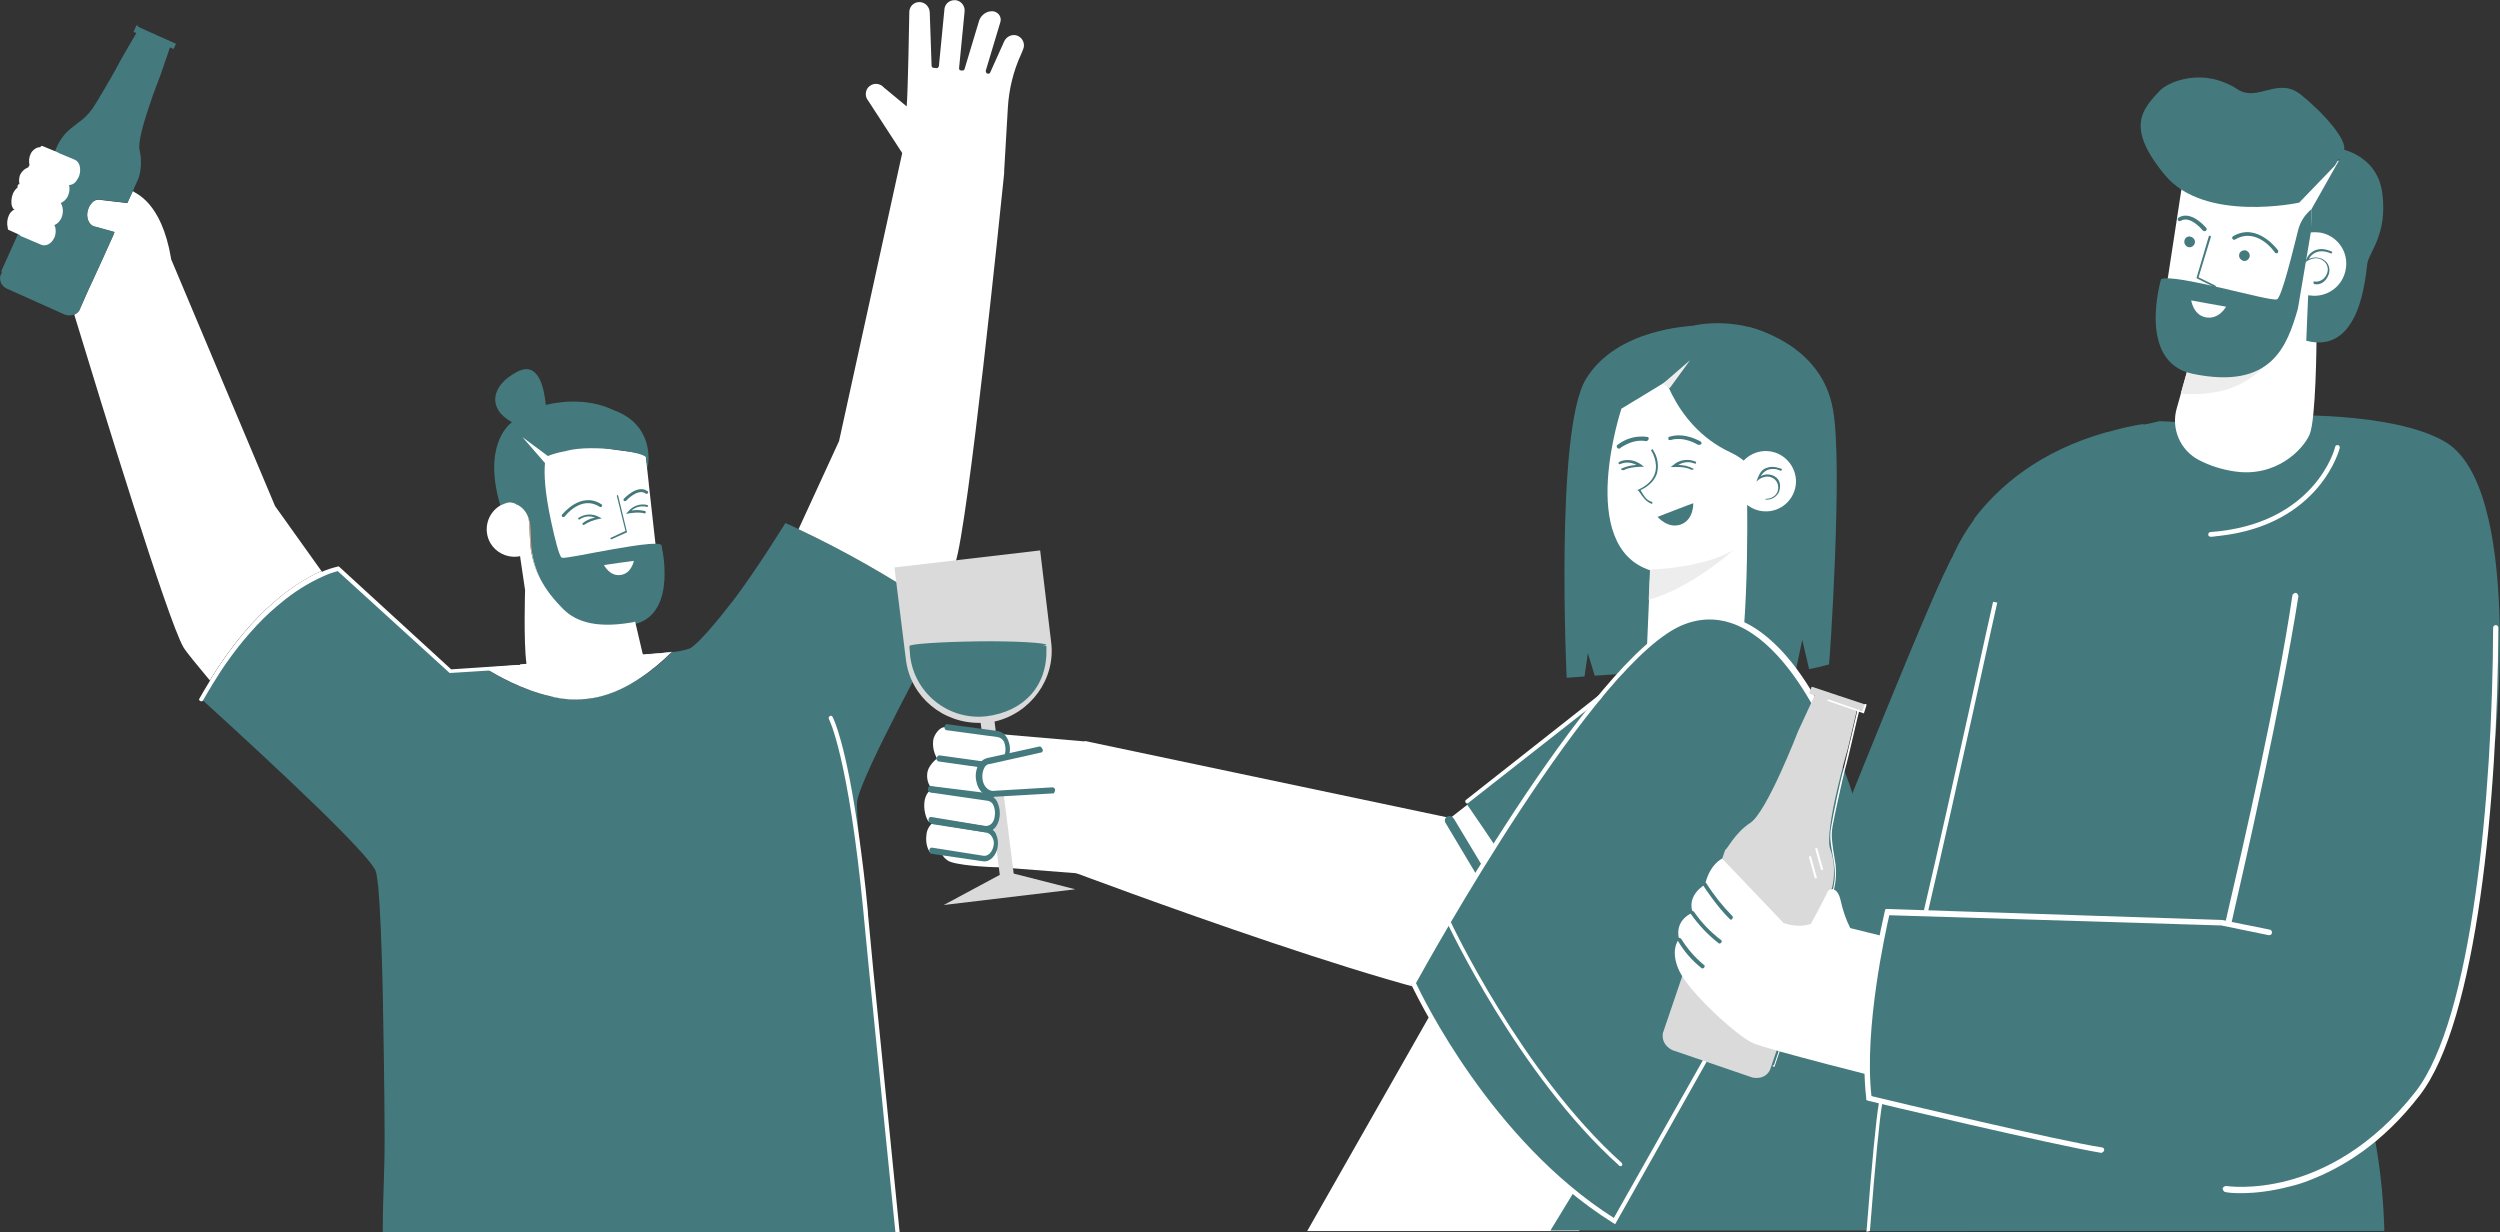 <?xml version="1.0" encoding="utf-8"?>
<!-- Generator: Adobe Illustrator 27.5.0, SVG Export Plug-In . SVG Version: 6.00 Build 0)  -->
<svg version="1.1" id="Laag_1" xmlns="http://www.w3.org/2000/svg" xmlns:xlink="http://www.w3.org/1999/xlink" x="0px" y="0px"
	 viewBox="0 0 953.9 470.2" style="enable-background:new 0 0 953.9 470.2;" xml:space="preserve">
<rect x="0" y="0" width="953.9" height="470.2" fill="#333333" stroke="none"/>
<style type="text/css">
	.st0{fill:#FFFFFF;}
	.st1{fill:#F49E75;}
	.st2{fill:#EE7263;}
	.st3{fill:#447A7D;}
	.st4{fill:#44797B;}
	.st5{fill:#EDEDED;}
	.st6{fill:#FCFDFC;}
	.st7{fill:#1F111D;}
	.st8{fill:#E62D3E;}
	.st9{fill:#21121D;}
	.st10{fill:#DADADA;}
</style>
<g id="Jut_Jul_-_Illustratie_-_Man_juichen" transform="translate(137.152 4805.096)">
	<path id="Path_24829" class="st0" d="M73-4539.3c4.7,2.9,10.2,4.1,15.6,3.4c3.9-0.5,7.7-1.5,11.3-3c3.2-1.5,5.8-4,7.2-7.2
		c-5.7,3.7-12.8,7.1-20.7,8C82-4537.9,77.4-4538.2,73-4539.3"/>
	<path id="Path_24830" class="st0" d="M62.2-4603.9c-0.3-1-1-2-1.8-2.7l0.1,0.8l0,0l0.1,0.8l0,0l0.1,0.6l0,0c0.6,0.3,1,0.6,1.1,0.6
		l0.8,0.6L62.2-4603.9L62.2-4603.9z"/>
	<path id="Path_24831" class="st0" d="M58-4639.3l1.4,18.9l0.5,7.1v0.1l0.1,0.9c2.7,1.1,4.6,3.7,4.9,6.6c0.4,3,0.1,6.7,0.8,11.3
		c0.9,5.9,3.4,13,11.3,21.1l0.1,0.1c4.7,5.3,12.3,8.4,26.4,6.1c0.6-0.1,1.3-0.2,1.9-0.4l-1.5-6.4c11.9-3.1,9.8-17,9.8-17l-0.8-7.1
		l-2.5-22.4v-0.2l-0.5-4.5l0,0l-0.1-0.9l-0.5-4.7l0,0l-0.1-1.2l-7.1-1h-0.1l-3.8-0.5l0,0L58-4639.3z"/>
	<path id="Path_24832" class="st1" d="M62.2-4603.9c-0.3-1-1-2-1.8-2.7l0.1,0.8l0,0l0.1,0.8l0,0l0.1,0.6l0,0c0.6,0.3,1,0.6,1.1,0.6
		l0.8,0.6L62.2-4603.9L62.2-4603.9z"/>
	<path id="Path_24833" class="st1" d="M57.2-4613.1c0.9,0.1,1.7,0.3,2.6,0.6l0.2,1l-0.1-0.9c2.7,1.1,4.6,3.7,4.9,6.6
		c0.4,3,0.1,6.7,0.8,11.3c1.4-1.1,2.5-2.6,3.2-4.2c0.5-1.2,0.8-2.4,0.8-3.7l0,0c0-0.5,0-0.9-0.1-1.3c-0.2-1.8-0.9-3.5-2-5
		c-0.8-1.1-1.8-2.1-3-2.8c-1.5-0.8-3.1-1.4-4.8-1.5h-0.3c-0.5,0-1,0-1.6,0.1C57.8-4613.1,57.5-4613.2,57.2-4613.1z"/>
	<path id="Path_24834" class="st2" d="M60.5-4606.5l0.1,0.8l0,0c0.3,0.4,0.6,0.7,0.8,1.1c-0.2-0.1-0.5-0.2-0.7-0.3l0.1,0.6l0,0
		c0.6,0.3,1,0.6,1.1,0.6l0.8,0.6l-0.4-1C61.9-4605,61.3-4605.8,60.5-4606.5"/>
	<path id="Path_24835" class="st3" d="M58.2-4644c-9.4-5.1-8.2-14,2.1-19.3c8.6-4.4,10.3,7.8,10.8,12.7c7.8-1.9,17.6-2,25.9,2l0,0
		c15.2,5.5,13.6,19.6,12.9,22.2c-0.1-1.4-0.3-2.8-0.6-4.2c-0.6-1.9-20.1-5.1-30.2-2.5c-0.1,0-0.1,0-0.2,0.1c-2.4,0.4-4.8,1-7,1.9
		l-9.7-7.2l8.6,9.9c-0.4,4.1-0.1,10.9,2.3,22.1c1.4,6.5,3.1,13.5,4.1,14c1.2,0.4,10.6-1.7,19.9-3.3l1.9-0.3l0,0
		c5.7-1,11-1.8,14.1-1.7c0.7-0.1,1.4,0.1,2.1,0.4c0,0,6.3,25.5-9.6,30.1c-0.6,0.2-1.2,0.3-1.9,0.4c-14,2.3-21.7-0.8-26.4-6.1
		l-0.1-0.1c-7.9-8.1-10.3-15.2-11.3-21.1c-0.7-4.4-0.4-8.3-0.8-11.3c-0.3-2.9-2.2-5.5-4.9-6.6c-0.1,0-0.1-0.1-0.2-0.1
		c-0.8-0.4-1.7-0.6-2.6-0.6l0,0c-1.2,0.2-2.3,0.7-3.4,1.2C46.8-4634.7,56.8-4643,58.2-4644"/>
	<path id="Path_24836" class="st4" d="M77.8-4607.8c-0.1,0-0.3,0-0.4-0.1c-0.2-0.2-0.3-0.6-0.1-0.8c0.1-0.1,7.1-9.1,15-4
		c0.3,0.2,0.4,0.5,0.2,0.8c-0.2,0.3-0.5,0.4-0.8,0.2c-7-4.6-13.2,3.4-13.4,3.7C78.1-4607.9,78-4607.8,77.8-4607.8"/>
	<path id="Path_24837" class="st4" d="M101.3-4613.9c-0.2,0-0.3,0-0.4-0.1c-0.2-0.2-0.2-0.6,0-0.8c0.2-0.2,5.2-5.6,9-2.9
		c0.3,0.2,0.3,0.5,0.2,0.7c0,0,0,0.1-0.1,0.1c-0.2,0.3-0.5,0.3-0.7,0.2c0,0-0.1,0-0.1-0.1c-3-2.1-7.4,2.7-7.5,2.8
		C101.6-4613.9,101.4-4613.9,101.3-4613.9"/>
	<path id="Path_24838" class="st4" d="M96.1-4599.3c-0.1,0-0.2-0.1-0.3-0.2c-0.1-0.1,0-0.3,0.1-0.4l5.6-2.6l-3.3-13.4
		c0-0.1,0.1-0.3,0.2-0.3s0.3,0.1,0.3,0.2l3.4,14L96.1-4599.3L96.1-4599.3"/>
	<path id="Path_24839" class="st0" d="M93.3-4589.5c0.2-0.1,11.4-1.6,11.4-1.6s-0.9,4.9-5.1,5.4
		C95.5-4585.1,93.3-4589.5,93.3-4589.5"/>
	<path id="Path_24840" class="st4" d="M85.7-4604.8c0.1,0,0.1,0,0.1-0.1c1.7-1.1,3.6-1.8,5.6-2.2l1.1-0.2l-1-0.5
		c-2.5-1.4-5.5-1.3-7.9,0.3c-0.2,0.1-0.2,0.3-0.1,0.5c0,0,0,0,0,0c0.1,0.1,0.4,0.2,0.5,0.1c1.7-1.2,3.9-1.5,5.9-0.7
		c-1.7,0.3-3.3,1-4.7,2.1c-0.1,0.1-0.2,0.3-0.1,0.4c0,0.1,0.1,0.1,0.1,0.1C85.3-4604.8,85.6-4604.7,85.7-4604.8"/>
	<path id="Path_24841" class="st4" d="M109-4609.2h-0.2c-2.3-0.7-5.9,0-6,0l-1.1,0.2l0.8-0.9c1.8-2.2,4.7-3.2,7.4-2.5
		c0.2,0.1,0.3,0.3,0.2,0.5c0,0,0,0,0,0c-0.1,0.2-0.3,0.3-0.5,0.2c0,0,0,0,0,0c-2.1-0.5-4.2,0-5.8,1.4c1.7-0.3,3.5-0.2,5.2,0.2
		c0.2,0.1,0.3,0.3,0.2,0.5c0,0,0,0,0,0C109.3-4609.3,109.1-4609.2,109-4609.2"/>
	<path id="Path_24842" class="st1" d="M152.5-4570.1l47.4,28.4c0,0,11-18.1,19-32.5c-16.4-10.9-33.5-20.7-51.3-29.1L152.5-4570.1z"
		/>
	<path id="Path_24843" class="st0" d="M167.5-4603.1c17.8,8.4,34.9,18.1,51.3,29.1c4.2-7.4,7.8-13.9,8.5-16.1
		c4.9-14,17.5-137.2,18.7-148.9v-0.9l1.4-24c0.4-7.1,2.1-14.1,5.1-20.6l0.7-1.7c0.9-2,0-4.3-2-5.2c-0.1,0-0.1,0-0.2-0.1
		c-2-0.7-4.1,0.3-5,2.2l-5.3,11.8c-0.1,0.4-0.5,0.6-0.9,0.5c-0.5,0-0.8-0.4-0.8-0.9v-0.3l5.5-18.3c0.6-1.7-0.3-3.5-2-4.1
		c-0.3-0.1-0.6-0.2-0.8-0.2h-0.4c-2.1,0-4,1.4-4.8,3.4l-5.6,18.6c-0.1,0.5-0.6,0.7-1,0.6h-0.3c-0.5,0-0.9-0.4-0.8-0.9
		c0,0,0-0.1,0-0.1l2.1-21.5c0.2-2.1-1.2-3.9-3.2-4.3c-2.2-0.3-4.2,1.1-4.5,3.3c0,0.1,0,0.2,0,0.2l-2.1,21.6c-0.1,0.5-0.5,0.9-1,0.8
		c0,0,0,0,0,0l-1-0.1c-0.5,0-0.8-0.4-0.8-0.9c0,0,0,0,0-0.1l-0.7-20.2c-0.1-2.1-1.7-3.8-3.8-3.9c-2.1-0.1-3.9,1.5-4,3.7
		c0,0.1,0,0.2,0,0.4c0,0-0.5,30.8-1,35.7l-8.7-7.2c-1.4-1.6-3.8-1.9-5.5-0.5c-0.9,0.7-1.4,1.8-1.4,3c0,0.9,0.3,1.8,0.9,2.5l13,20
		l-24.1,109.9L167.5-4603.1z"/>
	<path id="Path_24844" class="st0" d="M246.1-4739.4L246.1-4739.4"/>
	<path id="Path_24845" class="st0" d="M-84.8-4726.2L-84.8-4726.2 M-108.8-4685c10.8,35.5,35.6,116.3,41.6,126.8
		c1.1,1.9,5.2,6.8,10.1,12.7c16.7-27.4,33.7-37.8,42.6-41.7l-17.7-24.8l-39.7-94.3v-0.3c-3.7-21.7-13.6-24.6-14.6-25.6l-1.7,3.7
		l-0.4,0.9l-0.3,0.8l0.3-0.8l-9.3-1.1l-1.3-0.2c-1.2-0.1-2.3,0.4-3,1.3c-1,1.1-1.5,2.4-1.7,3.8c-0.3,2.7,1.1,5.1,3.2,5.3l2.2,0.6
		l5,1.4c-0.2,0.6-0.4,1.1-0.7,1.7l-4.1,9.1l-2.7,5.9l-2.5,5.4l-3.5,7.9C-107.5-4685.9-108.1-4685.4-108.8-4685"/>
	<path id="Path_24846" class="st0" d="M-57-4545.5c0.2,0.3,0.4,0.5,0.6,0.8l0,0c0.1,0.2,0.2,0.3,0.4,0.4c10.6,12.5,25,28.5,25,28.5
		l41.1-36.8l-23.7-33.2l-0.2-0.4l-0.7-1C-23.3-4583.4-40.3-4572.9-57-4545.5"/>
	<path id="Path_24847" class="st0" d="M-113.8-4701.7c0,0.1,0,0.2,0.1,0.3c0.4,1.4,2.3,7.4,4.9,16.2c0.6-0.3,1.2-0.8,1.6-1.4
		l3.5-7.9l2.5-5.4l2.7-5.9l-5.3,1.3l-4.8,1.2C-108.5-4703-113.8-4701.7-113.8-4701.7z"/>
	<path id="Path_24848" class="st3" d="M-60.3-4538.3c0.2,0.2,0.4,0.4,0.6,0.5c6.1,5.6,58.9,53.3,65.4,64.1c0.1,0.1,0.1,0.2,0.2,0.3
		l0,0c0.1,0.1,0.1,0.3,0.2,0.4c0.4,0.8,0.7,3.1,1.1,6.5c0.7,8,1.3,22.3,1.7,39.9v0.1c0.3,15.9,0.6,34.4,0.7,53.3v0.1
		c0.1,15.5-0.7,23.4-0.7,38.1h196.2c-2.6-25.5-5-49.2-7.8-78.2c-1.4-14.9-2.9-29.1-4-41.6c-1.1-12.3-2.1-22.8-2.7-30.6
		c-0.6-7.5-0.9-12.5-0.7-13.8c0.9-9,30.6-63.5,34.3-70.2c0.1-0.2,0.3-0.5,0.4-0.7c-2-1.4-3.9-2.8-5.8-4
		c-16.4-10.9-33.5-20.7-51.3-29.1c-3.2-1.6-5-2.3-5-2.3s-11.1,18-19.7,29.3c-6.9,8.9-14,17.3-16.9,18.6c-2.2,0.7-4.4,1.2-6.7,1.3
		c-3.6,3.8-7.7,7.2-12.1,10c-5.7,3.7-12.8,7.1-20.7,8c-4.5,0.3-9,0-13.4-1c-8.6-2.1-16.7-5.6-24.2-10.3l12-0.7
		c0.4-0.1,0.7-0.4,0.7-0.8c-5.1,0.3-9.8,0.6-13.8,0.9l0,0c-7.9,0.5-12.9,0.8-12.9,0.8l-42.8-39c-1.9,0.7-3.8,1.4-5.7,2.3
		c-6,3-11.6,6.7-16.6,11.1c-0.2,0.1-0.4,0.3-0.5,0.4c-0.1,0.1-0.3,0.2-0.4,0.3s-0.2,0.2-0.3,0.2c-3.6,3.2-6.9,6.5-10.1,10
		c-0.3,0.3-0.6,0.6-0.8,0.9c-5.1,5.7-9.7,11.9-13.9,18.3l0,0C-57.7-4542.7-59.1-4540.5-60.3-4538.3"/>
	<path id="Path_24849" class="st0" d="M48.8-4549.7c3.2,2,13.1,7.8,24.2,10.3c4.4,1.1,8.9,1.5,13.4,1c7.9-0.7,15.1-4.2,20.7-8
		c4.4-2.9,8.4-6.3,12.1-10c-3,0.4-6.7,0.8-11,1.2l0,0c0-0.1,0-0.3-0.1-0.4c0-0.1,0-0.2-0.1-0.3l-2.8-12c-0.6,0.2-1.2,0.3-1.9,0.4
		c-14,2.3-21.7-0.8-26.4-6.1l-0.1-0.1c-7.9-8.1-10.3-15.2-11.3-21.1c-0.7-4.4-0.4-8.3-0.8-11.3c-0.3-2.9-2.2-5.5-4.9-6.6l0.1,0.9
		l-0.2-1c-0.8-0.4-1.7-0.6-2.6-0.6l0,0c-1.2,0.2-2.3,0.7-3.4,1.2c-5,3-6.6,9.4-3.7,14.4c2.1,3.5,6.1,5.5,10.2,5.1
		c0.4-0.1,0.8-0.1,1.1-0.2l0.1,0.8l1.8,12.2c0,0-0.6,19.7,0.5,27.8v0.3c-0.8,0.1-1.7,0.1-2.4,0.2c0,0.4-0.3,0.8-0.7,0.8L48.8-4549.7
		L48.8-4549.7z"/>
	<path id="Path_24850" class="st0" d="M108.1-4555.4c0,0.1,0.1,0.2,0.1,0.4l0,0c4.2-0.4,8.1-0.8,11-1.2L108.1-4555.4z"/>
	<path id="Path_24851" class="st0" d="M47.7-4550.3c0.3,0.3,0.7,0.5,1,0.7l12-0.7c0.4-0.1,0.7-0.4,0.7-0.8c0.8-0.1,1.6-0.1,2.4-0.2
		v-0.3l-2.5,0.2L47.7-4550.3z"/>
	<path id="Path_24852" class="st0" d="M179.1-4530.8c0.1,0.1,7.5,14.5,13.2,73.7c0.1,0.7,0.1,1.4,0.2,2.2c1.1,12,2.6,26.3,4.1,41.5
		c2.9,28.5,5.2,52.5,7.9,78.4h1.6c-2.6-25.7-4.9-49.4-7.8-77.9c-1.6-15.3-3-29.6-4.1-41.7c-0.1-0.9-0.2-1.8-0.2-2.7
		c-1-10.9-2.2-20.2-3.3-28.2c-5-36.2-9.9-45.6-10.2-46.1c-0.2-0.4-0.6-0.5-1-0.3c0,0,0,0,0,0
		C179.1-4531.6,178.9-4531.1,179.1-4530.8"/>
	<path id="Path_24853" class="st0" d="M-60.7-4537.6c0.1,0.1,0.3,0.1,0.4,0.1c0.2,0,0.4-0.1,0.5-0.2l0.1-0.1
		c1.2-2.2,2.5-4.3,3.7-6.3c4-6.6,8.5-12.9,13.5-18.7c0.3-0.3,0.6-0.6,0.8-0.9c3.1-3.6,6.5-7,10.1-10c0.2-0.2,0.5-0.4,0.7-0.6
		c0.2-0.1,0.4-0.3,0.5-0.4c5.1-4.3,10.7-7.9,16.8-10.6c1.7-0.8,3.5-1.4,5.3-1.9l42.5,38.7l0.2,0.2l14.3-0.9l12-0.7
		c0.4-0.1,0.7-0.4,0.7-0.8c0-0.1,0-0.2-0.1-0.2c-0.1-0.3-0.4-0.5-0.7-0.5l-25.6,1.7l-42.9-39.3l-0.4,0.1c-2.2,0.5-4.3,1.2-6.3,2.1
		c-8.9,3.8-25.8,14.3-42.6,41.7c-1.3,2.2-2.7,4.4-4,6.8C-61.3-4538.2-61.1-4537.8-60.7-4537.6"/>
	<path id="Path_24854" class="st3" d="M-137-4699.9l0.6-1.4l0,0c-0.2-0.1-0.3-0.3-0.2-0.5c0,0,0,0,0,0l6.6-14.6l0.1-0.2l0.4,0.2
		l0.3,0.1l3.6,1.6l3.9,1.8c1.4,0.6,3.2-0.3,4-2.3c0.1-0.2,0.2-0.4,0.2-0.6c0.6-1.5,0.3-3.1-0.8-4.2c-0.3,0-0.6-0.1-0.9-0.2l-1.1-0.5
		l0,0c0-0.1-0.1-0.2-0.1-0.3l0,0c0-0.2-0.1-0.3-0.1-0.4l1.4,0.6c0.6,0.2,1.2,0.2,1.9,0.1c1.2-0.4,2.1-1.3,2.6-2.5
		c0.8-2,0.5-4-0.6-5.1c0.3,0,0.6-0.1,0.8-0.2c1.3-0.6,2.4-1.7,2.9-3v-0.1c-0.2,0-0.3-0.1-0.6-0.2c-0.2-0.1-0.3-0.2-0.5-0.3
		c0.4-0.8,0.4-1.8,0.2-2.7c-0.1-0.2-0.1-0.3-0.2-0.5c-0.1-0.2-0.2-0.4-0.3-0.5l0.3,0.2c0.2,0.1,0.4,0.1,0.6,0.2
		c-0.1-0.4-0.3-0.8-0.6-1l0.2,0.1c0.2,0.1,0.5,0.2,0.7,0.2c-0.2-0.4-0.4-0.7-0.6-1l0.2,0.1c1.2,0.5,2.8-0.3,3.5-2.1
		c0.4-0.8,0.5-1.8,0.3-2.7c-0.2-0.8-0.7-1.4-1.3-1.8l-6.3-2.6l-0.3-0.2l-0.3-0.2l0.3-0.7l0.3-0.6v-0.1c1.2-3.1,3.1-5.9,5.7-8
		c1.1-0.9,2.1-1.7,2.9-2.3c2.1-1.4,3.9-3.2,5.4-5.3c1.9-2.8,6.9-11.4,8.5-14.3c1.3-2.7,7.1-12.6,8.3-14.6l0,0l-1.1-0.4l1-2.3
		c0.1-0.2,0.3-0.3,0.5-0.2c0,0,0,0,0,0c0.2,0.1,0.3,0.3,0.2,0.5c0,0,0,0,0,0l0,0l7.1,3.2l7.4,3.3l-0.9,2l-1.4-0.6l-3.6,10.5
		c0,0-9.3,23.4-8,28.6c0.8,3.5,0.7,7.2-0.3,10.6l-1.3,2.9l-0.9,2.1l-1.7,3.7l-0.4,0.9l0,0l-9.3-1.1l-1.3-0.2c-1.2-0.1-2.3,0.4-3,1.3
		c-1,1.1-1.5,2.4-1.7,3.8c-0.3,2.7,1.1,5.1,3.2,5.3l2.2,0.6l5,1.4l-0.7,1.7l-4.1,9.1l-2.7,5.9l-2.5,5.4l-3.5,7.9
		c-0.4,0.6-0.9,1.1-1.6,1.4c-1.2,0.5-2.6,0.6-3.8,0.2l-22.1-9.9C-136.5-4695.8-137.5-4697.9-137-4699.9"/>
	<path id="Path_24855" class="st4" d="M-118.7-4739.3l-0.1,0.2l-0.3,0.5v0.1l-0.4-0.1l0.1-0.1l0.2-0.6l-0.3-0.1v-0.2l0.3-0.6
		l0.1-0.1l0.3,0.2l0,0l0.4,0.1l-0.1,0.1L-118.7-4739.3z"/>
	<path id="Path_24856" class="st4" d="M-122.4-4732.3l-0.4-0.2l0.1-0.1l0.3,0.1L-122.4-4732.3z"/>
	<path id="Path_24857" class="st4" d="M-122.6-4730.8l-0.1,0.1l-0.3-0.1l-0.4-0.2v-0.1l0.3-0.6v-0.1l0.4,0.2l0.4,0.1l-0.1,0.1
		L-122.6-4730.8z"/>
	<path id="Path_24858" class="st4" d="M-125.6-4724.4c0-0.1,0.1-0.2,0.1-0.3h0.1L-125.6-4724.4z"/>
	<path id="Path_24859" class="st4" d="M-126.1-4725L-126.1-4725l0.3,0.2l0,0L-126.1-4725z"/>
	<path id="Path_24860" class="st4" d="M-126-4723.5L-126-4723.5v0.2l0,0c-0.1,0.3-0.2,0.5-0.4,0.7l0.3-0.7l-0.3-0.1l-0.4-0.2l0,0
		l0.1-0.2l0.1-0.2l0.4,0.2l-0.1,0.2L-126-4723.5L-126-4723.5z"/>
	<path id="Path_24861" class="st4" d="M-127.3-4720.4c0.1-0.8,0.4-1.5,0.9-2.1L-127.3-4720.4z"/>
	<path id="Path_24862" class="st0" d="M-133.9-4722.6c0.4-1.1,1.2-2.1,2.3-2.6l-0.4-0.2c-0.1,0-0.1,0-0.1-0.1l0,0
		c-0.1-0.1-0.2-0.3-0.2-0.4c-0.4-0.2-0.9-2.6,0-5.1c0.4-1,1-1.9,1.9-2.6c-0.1-0.2-0.1-0.5,0-0.7c0.1-0.4,0.4-0.6,0.7-0.5
		c-0.3-1.1-0.2-2.2,0.1-3.3c0.6-1.5,1.8-2.6,3.3-3.2c0-0.1,0-0.2,0.1-0.3c0.1-0.2,0.2-0.3,0.3-0.4c-0.3-1.5-0.2-3,0.4-4.3
		c0.5-1.3,2.3-2.8,3.7-2.6l0,0c0.2-0.4,0.5-0.6,0.8-0.5l5.6,2.3l0.4,0.2l0.3,0.2l6.2,2.6c0.4,0.2,0.8,0.5,1,0.8
		c0.4,0.5,0.7,1.1,0.8,1.8c0.1,0.3,0.1,0.5,0.1,0.8c0.1,1.1-0.1,2.1-0.5,3.1c-0.3,0.6-0.7,1.2-1.1,1.8c-0.4,0.4-0.8,0.8-1.3,1l0,0
		c-0.4,0.2-0.9,0.3-1.3,0.3c0.3,1.3,0.2,2.6-0.3,3.8v0.1c-0.5,1.3-1.6,2.4-2.9,3c0.4,0.5,0.6,1.1,0.7,1.7c0.3,1.3,0.1,2.7-0.4,3.9
		c-0.5,1.2-1.5,2.3-2.7,2.8c0.2,0.4,0.3,0.7,0.4,1.1c0.2,1.3,0.1,2.5-0.4,3.7c0,0.1,0,0.1-0.1,0.1c-1,2.2-3.1,3.3-4.9,2.6l-4-1.7
		l-3.5-1.5l-0.3-0.1l-0.5-0.5l-4.2-1.9c-0.1,0-0.1,0-0.1-0.1l0,0c-0.2-0.1-0.2-0.4-0.2-0.7C-134.6-4719.8-134.4-4721.3-133.9-4722.6
		"/>
</g>
<g id="Group_10474" transform="translate(478.378 4834.616)">
	<path id="Path_25721" class="st3" d="M233.6-4364.9h197.8c-0.3-11.4-1.4-22.7-3.4-34l0,0c-0.3-0.8-0.3-1.8-0.5-2.6
		c-4.2-22.5-11.5-44.7-22.7-63.7c-7.1-12-17.8-19.1-30.3-22.5c-0.8-0.3-1.5-0.5-2.4-0.5l0,0c-15.7-3.4-34-1.6-52.8,2.9l0,0
		c-2.4,0.5-4.7,1.1-7.1,1.8l0,0c-15.9,4.4-31.9,10.7-46.2,17c-0.5,0.3-1.3,0.5-1.8,0.8c-5.7,2.6-11.2,5.2-16.2,7.8
		c-0.8,0.5-1.7,0.9-2.6,1.3c-3.1,1.6-6,3.1-8.9,4.7c-0.3,0.3-0.7,0.5-1,0.5l0,0c0.3,0.3,0.5,0.8,1,1c4.4,5,7.6,8.6,7.6,8.6l-1,5.2
		l-1,6l-0.3,2.1l-0.8,5.2l-1.3,7.1l-0.3,1.3l-0.3,0.8l-0.8,4.7l-3.1,23.8L233.6-4364.9z"/>
	<path id="Path_25722" class="st3" d="M218.4-4506.8l-117.3-17c0,0-16.5,51.2-13.1,79.7c0,0,108.9,29.3,131.7,26.4
		s46.2-35.5,46.2-35.5s3.7-170.3,0.3-167.7C262.8-4618.3,218.4-4507,218.4-4506.8"/>
	<path id="Path_25723" class="st3" d="M215.5-4457.4c0,0,6.3,5,18,14.1c0.3,0.3,0.5,0.3,0.8,0.5s0.8,0.5,1,0.8
		c2.4,1.8,4.7,3.7,7.3,5.7c0.5,0.5,1,0.8,1.6,1.3c0.8,0.5,1.6,1.3,2.6,2.1l0.3,0.3c4.4,3.4,9.1,7.1,14.1,11
		c6.5,5,13.6,10.5,21.4,16.2l0,0c0.5,0.3,1,0.8,1.6,1c0.8,0.5,1.6,1.3,2.4,1.8l0,0c15.1,11.6,29.4,24.1,42.8,37.6h38.1
		c1.8-6.5,3.1-11.8,3.1-11.8c8.1,0.5,32.4-0.3,57-21.9l0,0l0.3-0.3c4.8-4.5,9.2-9.3,13.3-14.4c20.4-26.1,29-81,31.9-138.2
		c0.3-5,0.5-10.2,0.8-15.2c0,0-0.3-6.5-1.3-16.2l0,0c-2.9-27.7-12.3-81.5-39.7-85.4c-7.3-1-18-1.8-29.5-2.6c-2.9-0.3-6-0.5-9.1-0.5
		l0,0c-17-1-34-1.8-42.8-2.1c-3.7-0.3-6-0.3-6-0.3s-8.4,2.1-5.7,1c-4.7,0.7-9.3,1.8-13.8,3.1h-0.3c-26.1,7.3-41.5,20.9-50.9,33.2
		l0,0v0.3c-3,4-5.5,8.3-7.6,12.8l0,0c-0.4,0.9-0.8,1.8-1.3,2.6l0,0c-1.8,3.9-3.1,8.1-3.9,12.3L237-4500.5l-0.3,0.5l-9.9,19.1l0,0
		C221.5-4470.5,215.5-4457.2,215.5-4457.4"/>
	<path id="Path_25724" class="st3" d="M391.9-4676.1c0,0,42.3-1.6,62.4,9.9c30,17,19.3,114.7,19.3,114.7s-25.6-13.8-27.2-18.5
		C445.2-4574.7,391.9-4676.1,391.9-4676.1"/>
	<path id="Path_25725" class="st0" d="M402.9-4384.3c-2.5,1-5,1.8-7.6,2.4c-14.1,3.7-24,2.4-24.6,2.1c-0.5,0-1-0.8-1-1.3
		s0.8-1,1.3-1c0,0,9.9,1.6,23.8-2.1c12.8-3.4,31.4-12,48.6-34c21.4-27.7,29.3-112.6,29.5-176.9c0-0.6,0.5-1,1-1c0.6,0,1,0.5,1,1
		c0,0,0,0,0,0c-0.3,64.8-8.1,150.2-30,178.4C430.6-4398.1,415.1-4389,402.9-4384.3"/>
	<path id="Path_25726" class="st0" d="M368.1-4630.1c-0.8,0-1.8,0.3-2.9,0.3c-0.5,0-1-0.3-1-0.8s0.3-1,0.8-1
		c40-2.9,47.6-32.1,47.6-32.4c0-0.5,0.5-0.8,1-0.8s0.8,0.5,0.8,1C414.4-4663.5,407-4634.3,368.1-4630.1"/>
	<path id="Path_25727" class="st0" d="M370.7-4482.5c7.3-31.4,19.9-86.2,25.6-124.9c0-0.5,0.8-1,1.3-1s1,0.8,1,1.3
		c-6.5,41.3-20.4,102.2-25.6,124.9L370.7-4482.5z"/>
	<path id="Path_25728" class="st0" d="M354.8-4767.8l-7.3,47.6c0,0-3.1,15.9,10.7,20.1l-6,21.2c-2.3,7.8,1.3,16.2,8.6,19.9
		c4.1,2.1,8.5,3.5,13.1,4.2c16.2,2.6,26.6-8.4,29-14.1c2.4-5.7,2.6-35.3,2.6-35.3l2.6-14.1l6.5-55.1L354.8-4767.8z"/>
	<path id="Path_25729" class="st3" d="M390.1-4738h0.5c0.3-0.3,0.3-0.5,0.3-1c0,0-7.8-11-17.2-5.5c-0.3,0.3-0.5,0.5-0.3,1
		c0.3,0.3,0.5,0.5,1,0.3c8.4-5,15.2,4.7,15.4,5.2C389.5-4738.3,389.8-4738,390.1-4738"/>
	<path id="Path_25730" class="st3" d="M362.9-4746.4c0.3,0,0.3,0,0.5-0.3c0.3-0.3,0.3-0.7,0-1c-0.3-0.3-5.7-6.8-10.5-3.9
		c-0.3,0.3-0.5,0.5-0.3,1c0.3,0.3,0.5,0.5,1,0.3c3.7-2.4,8.6,3.7,8.6,3.7C362.5-4746.5,362.7-4746.4,362.9-4746.4"/>
	<path id="Path_25731" class="st3" d="M376-4737.5c-0.2,1.1,0.5,2.1,1.6,2.4s2.1-0.5,2.4-1.6c0.2-1.1-0.5-2.1-1.6-2.4c0,0,0,0,0,0
		C377.2-4739.2,376.2-4738.6,376-4737.5"/>
	<path id="Path_25732" class="st3" d="M355.1-4742.7c-0.2,1.1,0.5,2.1,1.6,2.4c1.1,0.2,2.1-0.5,2.4-1.6c0.2-1.1-0.5-2.1-1.6-2.4
		c0,0,0,0,0,0c-0.9-0.3-2,0.2-2.3,1.2C355.1-4743,355.1-4742.8,355.1-4742.7"/>
	<path id="Path_25733" class="st3" d="M412.5-4771.4l-13.6,14.1c0,0-36.1,7.8-51.2-10.5c-15.2-18.3-8.6-25.1-2.1-32.1
		c3.1-3.4,16.5-9.4,30-0.5c7.6,4.7,15.2-5,23.8,1.8c8.6,6.8,18.3,17.8,16.5,21.4C413.8-4773.5,412.5-4771.4,412.5-4771.4"/>
	<path id="Path_25734" class="st3" d="M412.8-4778.2c0,0,15.7,1.6,17.8,17.2c2.1,15.7-5,22.5-5.7,26.9s-2.4,35-23.3,29.5l2.1-50.4
		l10.5-18.6L412.8-4778.2L412.8-4778.2z"/>
	<path id="Path_25735" class="st0" d="M392.7-4735.7c-1.1,6.5,3.3,12.7,9.9,13.8c0.1,0,0.2,0,0.3,0c6.6,1,12.8-3.5,13.8-10.2
		c0,0,0,0,0,0c1.1-6.5-3.3-12.7-9.9-13.8c-0.1,0-0.2,0-0.3,0C399.9-4746.8,393.7-4742.3,392.7-4735.7"/>
	<path id="Path_25736" class="st3" d="M404.7-4726.2c2.6,0.5,4.4-1.3,5.2-3.1c1-1.9,0.6-4.3-1-5.7c-1.7-1.5-4.2-1.8-6.3-0.8
		c0.6-1.2,1.6-2.1,2.9-2.6c2.6-1,5.5,0.5,5.5,0.5c0.3,0,0.3,0,0.5-0.3c0-0.3,0-0.3-0.3-0.5c-0.3,0-3.1-1.6-6-0.5
		c-1.8,0.7-3.1,2.1-3.7,3.9l-0.5,1l1-0.8c0.3,0,3.4-2.4,6.5,0.3c1.4,1.3,1.7,3.3,0.8,5c-0.8,1.8-2.7,2.9-4.7,2.6l0,0
		c-0.3,0-0.3,0-0.3,0.3C404.4-4726.8,404.4-4726.3,404.7-4726.2L404.7-4726.2"/>
	<path id="Path_25737" class="st5" d="M392.9-4708.7c0,0-5,26.9-39.2,24.3l4.4-15.7C358.2-4699.9,379.3-4692.3,392.9-4708.7"/>
	<path id="Path_25738" class="st3" d="M346.2-4728.1c0,0-9.4,31.6,12,36.1c30.3,6.3,36.1-10.7,40.2-24.8l5-29.5l0.3-8.6
		c-2.6,2.1-4.4,4.9-5.2,8.1c-1.8,7.1-6.3,25.9-8.1,26.4C387.4-4719.5,351.4-4730.4,346.2-4728.1"/>
	<path id="Path_25739" class="st3" d="M366.8-4724.9c0.3,0,0.3,0,0.3-0.3c0-0.3,0-0.3-0.3-0.5l-6.3-3.1l4.7-15.4
		c0-0.3,0-0.3-0.3-0.5c-0.3,0-0.3,0-0.5,0.3l-4.7,15.9L366.8-4724.9L366.8-4724.9"/>
	<path id="Path_25740" class="st6" d="M371-4717.6c-0.3,0-13.3-2.4-13.3-2.4s0.8,5.7,5.7,6.5C368.4-4712.7,371-4717.6,371-4717.6"/>
	<path id="Path_25741" class="st3" d="M126.7-4689.9c-11.8,19.6-7.3,113.9-7.3,113.9l6.8-0.5c0.3-2.4,1.3-8.9,1.3-8.9l2.6,8.6
		l26.6-1.8l10.4-131.7C167.2-4710.1,138.5-4709.5,126.7-4689.9"/>
	<path id="Path_25742" class="st0" d="M140.3-4678.7c0,0-17.5,52.5,11,61.7l-1.6,37.4l40.2-7.3l5.2-120.4c0,0-12,1-12,1.8
		C183.4-4704.6,140.3-4678.7,140.3-4678.7"/>
	<path id="Path_25743" class="st3" d="M151.8-4642.4c0.3,0,0.3,0,0.3-0.3c0-0.3,0-0.5-0.3-0.5c-2.4-0.5-3.7-3.7-4.2-4.4
		c3.4-1.6,5.5-3.9,6.3-6.5c0.7-3.1,0.2-6.3-1.6-8.9c0-0.3-0.3-0.3-0.5,0c-0.3,0.3-0.3,0.3,0,0.5c0,0,2.6,4.2,1.3,8.4
		c-0.8,2.6-2.9,4.7-6.3,6.3h-0.3v0.3C147.1-4647.6,148.7-4643.4,151.8-4642.4L151.8-4642.4"/>
	<path id="Path_25744" class="st5" d="M150.7-4605.8l0.5-11.5c0,0,19.3-0.3,31.6-7.3C182.9-4624.4,165.9-4609.7,150.7-4605.8"/>
	<path id="Path_25745" class="st3" d="M167.7-4642.6c-0.3,0-13.6,5.2-13.6,5.2s3.9,4.7,8.9,2.9
		C168-4636.4,167.7-4642.6,167.7-4642.6"/>
	<path id="Path_25746" class="st3" d="M154.7-4697.8c0,0,4.2,25.1,27.2,35.8c23,10.7,8.1,41.5,8.1,41.5l23.8-32.4
		c0,0,1.3-44.7-18.3-54.6C181.1-4714.5,153.1-4712.1,154.7-4697.8"/>
	<path id="Path_25747" class="st3" d="M170.3-4664.9h-0.8c0,0-5.2-3.4-10.5-1.8c-0.5,0-0.8,0-0.8-0.5c0-0.5,0-0.8,0.5-0.8
		c6-1.8,11.5,1.8,11.8,1.8c0.3,0.3,0.5,0.8,0.3,1C170.6-4665.1,170.6-4665.1,170.3-4664.9"/>
	<path id="Path_25748" class="st3" d="M139.2-4663.5c-0.3,0-0.5,0-0.5-0.3c-0.3-0.3-0.3-0.7,0-1c3.3-2.6,7.4-3.7,11.5-3.1
		c0.5,0,0.5,0.5,0.5,0.8c-0.2,0.5-0.6,0.8-1,0.8c-5.5-1-10.2,2.9-10.2,2.9L139.2-4663.5"/>
	<path id="Path_25749" class="st5" d="M156-4688.1l10.5-9.1l-7.8,10.7L156-4688.1z"/>
	<path id="Path_25750" class="st3" d="M221-4678.4c-4.4-25.6-32.1-31.4-32.1-31.4l-1,49.6c0,0,1.8,46.2-2.1,78.1l-0.8,6
		c7.3-0.3,14.5-1,21.7-2.1c1-4.7,2.6-12.3,2.6-12.3l2.6,11.2c2.6-0.5,5.1-1.1,7.6-1.8C219.7-4581,224.9-4657.8,221-4678.4"/>
	<path id="Path_25751" class="st0" d="M183.9-4651.5c-0.3,6.3,4.6,11.7,11,12c6.3,0.3,11.7-4.6,12-11c0.2-6.3-4.7-11.7-11-12
		c-6.3-0.3-11.7,4.5-12,10.9C183.9-4651.6,183.9-4651.6,183.9-4651.5"/>
	<path id="Path_25752" class="st3" d="M195.4-4644c2.1,0.2,4.1-1,5-2.9c0.8-2.1,0.5-4.2-1-5.5c-1.7-1.4-4.1-1.6-6-0.5
		c0.6-1,1.5-1.9,2.6-2.4c1.6-0.6,3.4-0.5,5,0.3c0.3,0,0.3,0,0.5-0.3c0-0.3,0-0.5-0.3-0.5s-2.9-1.3-5.5-0.3c-1.6,0.5-2.6,1.8-3.4,3.9
		l-0.5,1.3l1-0.8c0,0,3.1-2.4,6,0c1.7,1.6,1.8,4.3,0.2,6c-0.9,0.9-2.1,1.4-3.4,1.4c-0.3,0-0.3,0-0.5,0.3
		C194.9-4644.2,195.2-4644.2,195.4-4644L195.4-4644"/>
	<path id="Path_25753" class="st7" d="M181.3-4444.3c-0.3,0-0.5-0.3-0.8-0.3c-0.3-0.3-0.3-1,0.3-1l18.8-12.8c0.3-0.2,0.7-0.2,0.9,0
		c0.1,0.1,0.1,0.1,0.1,0.2c0.3,0.3,0.3,1-0.3,1l-18.8,12.8H181.3z"/>
	<path id="Path_25754" class="st0" d="M20.4-4364.9h103.7c2.6-3.9,4.4-6.8,5.2-8.1c0.1-0.3,0.3-0.5,0.5-0.8l-15.2-12.5l-2.4-1.8
		l-1-1.3l-7.6-8.6l0,0l-9.7-11.2l0,0l-9.4-10.7l-17.2-27.2l-0.3,0.5l-0.3,0.3L20.4-4364.9z"/>
	<path id="Path_25755" class="st8" d="M111-4478c0,0-0.5,0.8-5.5-12c-5-12.8,7.3-16.7,7.3-16.7S117.6-4480.4,111-4478"/>
	<path id="Path_25756" class="st0" d="M169.8-4506c0,0-54.9,47.6-72.6,53.8S-70-4502.3-70-4502.3l5.5-49.6L75-4522.5l56.7-44.2
		L169.8-4506L169.8-4506z"/>
	<path id="Path_25757" class="st3" d="M89.1-4494.5l-0.8-0.8l-15.1-25.3c-0.5-0.8-0.3-1.8,0.4-2.3c0,0,0.1,0,0.1-0.1
		c0.9-0.5,2-0.2,2.6,0.7c0,0,0,0.1,0.1,0.1l15.2,25.3c0.5,0.8,0.3,1.8-0.4,2.3c0,0-0.1,0-0.1,0.1
		C90.3-4494.2,89.7-4494.2,89.1-4494.5"/>
	<path id="Path_25758" class="st3" d="M132.5-4569.5l-51.7,41c0,0,47.3,67.9,41.5,70.3l65.6-47.3L132.5-4569.5z"/>
	<path id="Path_25759" class="st0" d="M81.8-4528.2c-0.4,0.2-0.8,0.1-1-0.3c-0.2-0.4-0.1-0.8,0.3-1l50.4-39.7
		c0.4-0.2,0.8-0.1,1.1,0.2c0.2,0.4,0.1,0.8-0.2,1.1c0,0,0,0,0,0L81.8-4528.2L81.8-4528.2"/>
	<path id="Path_25760" class="st9" d="M122.8-4457.4c-0.4,0.2-0.8,0.1-1-0.3c-0.2-0.4-0.1-0.8,0.3-1c0.3-0.3,0.8-3.4-13.3-26.1
		c-7.3-12-15.4-23.8-15.4-23.8c-0.2-0.3-0.2-0.7,0-0.9c0.1-0.1,0.1-0.1,0.2-0.1l0,0c0.3-0.2,0.7-0.2,0.9,0c0.1,0.1,0.1,0.1,0.1,0.2
		c0,0.3,8.4,12,15.7,24.3C125.9-4460,123.8-4458.2,122.8-4457.4L122.8-4457.4"/>
	<path id="Path_25761" class="st0" d="M-98-4554.6l-1-1c-3.4,0-10.2-0.5-18.3-0.8c-0.5,6.8-1.3,12-2.1,12v1.6c0,0.5-0.3,0.8-0.3,1
		c0.3,6.8,0.8,15.7,0.5,23c0,5.2-1.8,9.7,2.4,12.5c2.4,1.8,15.4,2.6,19.9,2.6l30.8,2.4c-0.3-9.1,3.4-49.1,1.8-50.4L-98-4554.6
		L-98-4554.6z"/>
	<path id="Path_25762" class="st10" d="M-77.3-4589.6l-4.2-35l-55.6,6.5l4.4,35.3c1.8,14.1,14.1,24.3,28.5,24l7.3,58l-21.4,11.5
		l50.2-6l-23.5-6l-7.3-58C-85.2-4562.4-75.5-4575.5-77.3-4589.6"/>
	<path id="Path_25763" class="st3" d="M-131.4-4588c0,0.3,0.3,3.4,0.3,3.7c1.7,14.3,14.7,24.6,29,23c14.4-1.8,23.5-11.5,23-26.1
		v-0.8L-131.4-4588z"/>
	<path id="Path_25764" class="st3" d="M-79.2-4588.6c0,0.8-11.8,1.6-26.1,1.8c-14.4,0.3-26.1-0.5-26.1-1.3c0-0.8,11.8-1.6,26.1-1.8
		C-90.9-4590.1-79.2-4589.3-79.2-4588.6"/>
	<path id="Path_25765" class="st0" d="M-124.6-4539.2c-0.3,3.9,2.1,6,2.6,6l19.6,2.4c2.4,0.3,4.7-1.8,5-5.2c0.5-3.4-1.3-6.8-3.9-7.1
		l-19.3-2.4C-120.7-4545.2-124.4-4542.8-124.6-4539.2"/>
	<path id="Path_25766" class="st0" d="M-125.7-4528.2c-0.3,3.7,1.3,7.1,1.8,7.1l20.9,3.1c2.4,0.3,4.7-1.8,5.2-5
		c0.5-3.4-1.3-6.8-3.7-7.1l-21.4-3.1C-123.1-4533.4-125.4-4532.1-125.7-4528.2"/>
	<path id="Path_25767" class="st0" d="M-124.9-4515.9c-0.5,3.4,1,6.5,1.6,6.5l19.6,3.1c2.1,0.3,4.4-1.6,5-4.7c0.5-3.1-1-6.3-3.4-6.8
		l-20.1-3.1C-123.8-4519.7-124.8-4517.9-124.9-4515.9"/>
	<path id="Path_25768" class="st3" d="M-123.8-4532.4c-0.4-0.3-0.6-0.8-0.5-1.3c0-0.6,0.5-1,1-1l20.9,2.6c2.1,0.3,3.9-1.6,4.2-4.2
		c0.2-1.3,0-2.7-0.5-3.9c-0.4-1-1.3-1.7-2.4-1.8l-19.3-2.4c-0.5,0-0.8-0.5-0.8-1.3c0-0.6,0.5-1,1-1l19.3,2.4
		c1.7,0.2,3.1,1.3,3.7,2.9c0.9,1.7,1.2,3.6,1,5.5c-0.5,3.7-3.1,6.5-6,6L-123.8-4532.4L-123.8-4532.4"/>
	<path id="Path_25769" class="st0" d="M-122.3-4552.2c-0.5,3.7,1.3,7.1,1.8,7.1l20.9,2.9c2.4,0.3,4.7-1.8,5.2-5
		c0.5-3.7-1.3-7.1-3.7-7.3l-19.6-2.6C-119.7-4557.5-122-4554.3-122.3-4552.2"/>
	<path id="Path_25770" class="st3" d="M-120.4-4544.1c-0.4-0.3-0.6-0.8-0.5-1.3c0-0.6,0.5-1,1-1l20.9,2.9c2.1,0.3,3.9-1.6,4.2-4.2
		c0.2-1.3,0-2.7-0.5-3.9c-0.5-1-1.5-1.7-2.6-1.8l-19.3-2.6c-0.5,0-0.8-0.5-0.8-1.3c0-0.6,0.5-1,1-1l19.3,2.6c1.6,0.3,3,1.4,3.7,2.9
		c0.9,1.8,1.2,3.8,0.8,5.7c-0.5,3.7-3.1,6.5-6,6L-120.4-4544.1L-120.4-4544.1"/>
	<path id="Path_25771" class="st3" d="M-123.6-4520.6c-0.3-0.4-0.5-0.8-0.5-1.3c0-0.6,0.5-1,1-1l20.4,3.4c2.1,0.3,3.7-1.3,3.9-3.9
		c0.2-1.3,0-2.7-0.5-3.9c-0.4-1-1.3-1.7-2.4-1.8l-21.4-3.1c-0.5,0-0.8-0.5-0.8-1.3c0-0.6,0.5-1,1-1l21.4,3.1c1.6,0.3,3,1.4,3.7,2.9
		c0.8,1.8,1.1,3.8,0.8,5.7c-0.5,3.7-3.1,6.3-6,5.7L-123.6-4520.6L-123.6-4520.6"/>
	<path id="Path_25772" class="st3" d="M-123.3-4508.9c-0.3-0.4-0.5-0.8-0.5-1.3c0-0.6,0.5-1,1-1l19.6,3.1c1.8,0.3,3.4-1.3,3.9-3.7
		c0.3-1.2,0.1-2.4-0.5-3.4c-0.5-0.9-1.3-1.6-2.4-1.8l-20.1-3.1c-0.5,0-0.8-0.5-0.8-1.3c-0.1-0.5,0.3-1,0.9-1c0.1,0,0.1,0,0.2,0
		l20.1,3.1c1.4,0.4,2.7,1.3,3.4,2.6c0.8,1.6,1.1,3.4,0.8,5.2c-0.5,3.4-3.1,6-5.7,5.5L-123.3-4508.9L-123.3-4508.9"/>
	<path id="Path_25773" class="st0" d="M-75.8-4543.9c0.8,3.9-0.8,7.3-1.3,7.6l-21.4,4.7c-2.4,0.5-5-1.3-5.7-4.7
		c-1-3.7,0.5-7.3,3.4-7.8l20.1-4.4C-78.9-4549.1-76.3-4546.2-75.8-4543.9"/>
	<path id="Path_25774" class="st3" d="M-76.3-4531.9c0.3-0.4,0.5-0.8,0.5-1.3c0-0.6-0.5-1-1-1l-21.9,1.3c-2.1,0.5-4.2-1.3-4.7-3.9
		c-0.3-1.4-0.2-2.8,0.3-4.2c0.5-1.3,1.3-2.1,2.4-2.1l19.6-4.4c0.5,0,0.8-0.8,0.5-1.3c-0.3-0.5-0.5-1-1.1-1l-19.9,4.4
		c-1.6,0.4-3,1.6-3.7,3.1c-0.8,1.9-1,4-0.5,6c0.8,3.9,3.9,6.3,6.8,5.7L-76.3-4531.9L-76.3-4531.9"/>
	<path id="Path_25775" class="st3" d="M60.1-4459L60.1-4459c0.3,0.5,0.5,0.8,0.5,1c2.1,3.9,4.2,7.6,6.3,11.2
		c16.2,28,33.4,46.8,44.4,57.2c1.1,1.1,2.2,2.2,3.4,3.1c4.7,4.2,7.6,6.3,7.6,6.3l-0.5,1l-8.6,14.1H250c-0.5-15.2-1-31.1-1.6-46.5
		v-2.1c-0.3-6.5-0.5-12.8-1-19.1v-0.3c-0.3-4.4-0.5-8.9-0.8-13.1l0,0c-0.3-3.7-0.5-7.1-0.8-10.5c-0.8-7.6-1.6-14.6-2.6-20.4
		c-0.2-1.6-0.6-3.2-1-4.7c0-0.3-0.3-0.5-0.3-0.8c-0.3-0.8-0.3-1.6-0.5-2.4l0,0c-0.3-0.8-0.3-1.6-0.5-2.4l0,0
		c-1-4.7-2.4-9.4-3.4-13.8c-2.9-11.5-6-21.7-9.1-30.8l0,0c-1-2.9-1.8-5.5-2.9-8.1c-0.2-0.3-0.3-0.7-0.3-1c0-0.2-0.1-0.4-0.3-0.5
		c-0.8-2.1-1.6-4.2-2.4-6c-2.7-6.8-5.8-13.5-9.4-19.9c-2.1-3.9-4.4-7.6-6.5-10.7c-5.2-7.3-10.7-12.8-16.2-16.2c-1-0.7-2-1.3-3.1-1.8
		c-6.2-3-13.1-3.9-19.9-2.6c-2.9,0.5-5.7,2.1-9.1,4.4c-2.8,1.9-5.4,4.1-7.8,6.5c-3.1,3.1-6.5,6.5-9.9,10.5c-2.4,2.6-4.7,5.2-7.1,8.1
		c-1.1,1.5-2.4,3-3.7,4.4l0,0c-12.5,15.9-25.9,35.3-37.1,53c-1.6,2.6-3.1,5-4.7,7.3c-0.8,1.3-1.6,2.4-2.4,3.7c-3.9,6-7.3,12-10.5,17
		l-0.8,1.6l0,0C65.3-4468.1,60.1-4459,60.1-4459"/>
	<path id="Path_25776" class="st0" d="M137.9-4367.5l-0.8-0.5c-49.4-30.8-76.8-90.7-77.1-91.2l-0.3-0.3l0.3-0.3
		c2.9-5,68.5-124.1,103.7-138.2c36.3-14.4,59.8,47.5,59.3,49.4c-0.3,0.5,0,0.8-0.5,1s-0.8,0-1-0.5s-23-61.4-57.2-48.3
		c-33.7,12.8-98.2,129.3-102.4,136.9c2.4,5.2,29,60.1,75.5,89.6l55.9-99c0.1-0.3,0.5-0.5,0.8-0.4c0.1,0,0.2,0.1,0.2,0.1
		c0.3,0.3,0.5,0.8,0.3,1L137.9-4367.5z"/>
	<path id="Path_25777" class="st0" d="M139.8-4389.7c-0.3,0-0.3,0-0.5-0.3c-38.4-34.5-65.3-92.2-65.6-92.7s0-1,0.3-1
		c0.5-0.3,0.8,0,1,0.5s27.2,58,65.3,92.2c0.4,0.3,0.4,0.9,0.1,1.2c0,0-0.1,0.1-0.1,0.1C140.2-4389.6,139.9-4389.6,139.8-4389.7
		C139.8-4389.7,139.8-4389.7,139.8-4389.7"/>
	<path id="Path_25778" class="st3" d="M166.9-4655.4L166.9-4655.4c-2.4-1.3-6.5-1-6.5-1h-1.3l1-0.8c2.3-2,5.6-2.5,8.4-1.3
		c0.3,0,0.3,0.3,0.3,0.5c0,0.3-0.3,0.3-0.5,0.3c-2-0.9-4.4-0.7-6.3,0.5c1.9,0,3.8,0.4,5.5,1.3c0.3,0,0.3,0.3,0.3,0.5L166.9-4655.4"
		/>
	<path id="Path_25779" class="st3" d="M141.1-4655.2L141.1-4655.2c2.4-1.3,6.5-1.3,6.5-1.3h1.3l-1-0.8c-4.2-3.1-8.4-1.3-8.4-1
		c-0.3,0-0.3,0.3-0.3,0.5c0,0.3,0.3,0.3,0.5,0.3c2-0.9,4.3-0.8,6.3,0.3c-1.9,0.1-3.8,0.5-5.5,1.3c-0.3,0-0.3,0.3-0.3,0.5
		C140.5-4655.3,140.8-4655.2,141.1-4655.2"/>
	<path id="Path_25780" class="st10" d="M189.4-4520.6c6.3-3.9,18.3-35,18.3-35l6.3-13.6l-2.1-0.8l1-2.6l10.2,3.4l10.2,3.4l-1,2.6
		l-2.1-0.8l-3.4,14.6c0,0-9.4,32.1-6.8,38.9s0.8,14.1,0.8,14.1l-23.8,70c-2.1,4.2-6.8,2.9-6.8,2.9l-15.2-5.2l-15.2-5.2
		c0,0-4.4-1.8-3.7-6.5l23.8-70C180.3-4509.9,183.4-4516.7,189.4-4520.6"/>
	<path id="Path_25781" class="st0" d="M219.2-4567.1l13.6,4.7l1-3.1c0-0.3,0-0.5-0.3-0.5s-0.5,0-0.5,0.3l-0.8,2.4l-12.8-4.4
		c-0.3,0-0.5,0-0.5,0.3C218.7-4567.4,218.9-4567.1,219.2-4567.1"/>
	<path id="Path_25782" class="st0" d="M198.3-4427.6L198.3-4427.6c0.3,0,0.5,0,0.5-0.3l21.4-63.7c1.7-4.1,2.3-8.6,1.8-13.1
		c-0.3-1.8-0.5-3.4-0.8-5c-0.5-3.7-1-6-0.3-9.9c0.8-4.4,3.7-17.5,4.7-21.4c1.3-4.2,5.2-22.2,5.5-22.5c0-0.3,0-0.5-0.3-0.5
		s-0.5,0-0.5,0.5c0,0.3-4.2,18-5.2,22.2c-1.3,4.4-3.9,17-4.7,21.7c-0.8,4.2-0.3,6.5,0.3,10.2c0.3,1.3,0.5,2.9,0.8,5
		c0.6,4.2,0,8.6-1.6,12.5l0,0l-21.4,63.7C197.8-4428.1,197.8-4427.9,198.3-4427.6"/>
	<path id="Path_25783" class="st0" d="M216.6-4502.6h0.3c0.3,0,0.5-0.3,0.3-0.5l-2.1-7.6c0-0.3-0.3-0.5-0.5-0.3
		c-0.3,0-0.5,0.3-0.3,0.5l2.1,7.6C216.5-4502.9,216.6-4502.8,216.6-4502.6C216.6-4502.6,216.6-4502.6,216.6-4502.6"/>
	<path id="Path_25784" class="st0" d="M214.2-4499.5h0.3c0.3,0,0.5-0.3,0.3-0.5l-2.1-7.6c0-0.3-0.3-0.5-0.5-0.3
		c-0.3,0-0.5,0.3-0.3,0.5l2.1,7.6C214-4499.5,214-4499.5,214.2-4499.5"/>
	<path id="Path_25785" class="st0" d="M167.5-4486.4c-2.4-6.8,4.7-10.7,4.7-10.7c1.8-7.8,6.5-9.9,6.5-9.9s14.6,15.2,23.5,24.6
		c6.5,2.1,10.2,0.3,10.2,0.3v0.3c2.9-5.2,6.3-11.8,6.5-12.5c0.5-1.3,3.7-2.4,5,3.1c0.8,3.7,2,7.3,3.7,10.7l23,5.7l-8.1,52.3
		c0,0-46-11.5-52-14.1c-6-2.6-24.6-19.6-28.2-27.7c-3.7-8.1,0-12,0-12C160.4-4483.8,167.5-4486.4,167.5-4486.4"/>
	<path id="Path_25786" class="st3" d="M181.8-4483.8c0.2,0.2,0.5,0.1,0.7-0.1c0,0,0.1-0.1,0.1-0.2c0.3-0.3,0.3-0.7,0-1
		c-3.7-3.8-7.1-8-9.9-12.5c-0.3-0.3-0.8-0.5-1-0.3s-0.5,0.8-0.3,1C171.9-4496.1,177.1-4488.2,181.8-4483.8L181.8-4483.8"/>
	<path id="Path_25787" class="st3" d="M177.4-4474.7c0.3,0.3,0.8,0,1-0.3c0.2-0.3,0.2-0.7,0-0.9c-0.1-0.1-0.1-0.1-0.2-0.1
		c-3.9-3-7.4-6.6-10.2-10.7c-0.3-0.3-0.8-0.5-1-0.3c-0.3,0.3-0.5,0.8-0.3,1C169.7-4481.7,173.3-4477.9,177.4-4474.7L177.4-4474.7"/>
	<path id="Path_25788" class="st3" d="M170.9-4465.2c0.3,0.3,0.8,0,1-0.3c0.2-0.3,0.2-0.7,0-0.9c-0.1-0.1-0.1-0.1-0.2-0.1
		c-3.4-2.8-6.3-6.2-8.6-9.9c-0.3-0.3-0.8-0.5-1-0.3c-0.3,0.3-0.5,0.8-0.3,1C164.1-4471.7,167.2-4468.1,170.9-4465.2L170.9-4465.2"/>
	<path id="Path_25789" class="st3" d="M241.7-4487.2l-5,24l-3.1,26.6l0.8,18.8l1.6,2.4l23.3,5.5l8.9-46.2c0,0-9.1-22.7-9.7-23
		C257.9-4479.4,241.7-4487.2,241.7-4487.2"/>
	<path id="Path_25790" class="st3" d="M235.1-4364.9h37.4l-13.1-43.9l-0.3-1l-11.2-2.6l-8.6-2.1v0.3l0,0l-0.3,0.8L235.1-4364.9z"/>
	<path id="Path_25791" class="st0" d="M235.1-4364.9c2.1-26.6,3.7-43.1,4.7-48.6l0.3-0.8h-0.8l-0.8-0.3v0.3l0,0v0.8
		c-1,5.7-2.6,21.9-4.7,48.9L235.1-4364.9L235.1-4364.9z"/>
	<path id="Path_25792" class="st0" d="M324-4395c0.3-0.3,0.5-0.5,0.5-0.8c0-0.5-0.3-1-0.8-1c-15.9-2.4-80.7-17.8-88-19.6
		c-2.9-25.9,5.5-63.2,6.8-69l126.7,3.9l18,3.7c0.6,0.1,1.2-0.2,1.3-0.8s-0.2-1.2-0.8-1.3l0,0l-18.3-3.7l-128.3-4.2l-0.3,0.8
		c0,0.5-10.5,42.8-7.1,71.3v0.8l0.8,0.3c0.8,0.3,72.1,17.2,89.1,19.9C323.7-4395,323.7-4395,324-4395"/>
	<path id="Path_25793" class="st0" d="M257.3-4486.9c11-47,26.1-117,26.4-117.8l-1.6-0.3c-0.3,0.8-15.4,70.8-26.4,117.8
		L257.3-4486.9z"/>
</g>
</svg>
